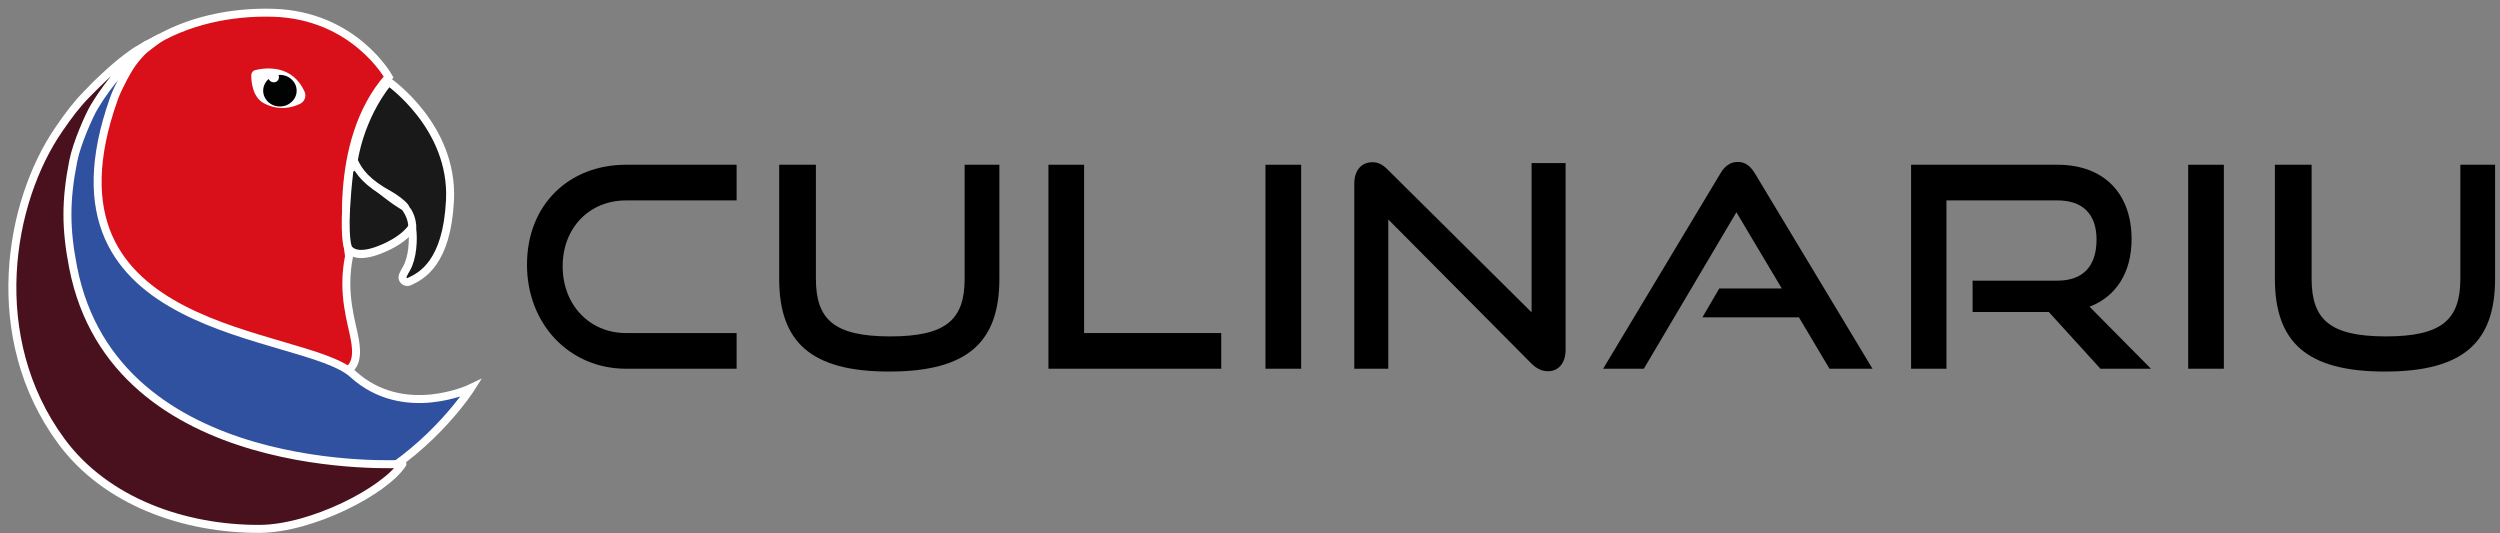 <svg viewBox="0 0 239 51" fill="none" xmlns="http://www.w3.org/2000/svg">
<rect x="0" y="0" width="239" height="51" fill="#808080" stroke="none"/>
<path d="M59.85 35.25C54.41 35.25 50.38 30.96 50.38 25.3C50.38 19.56 54.4 15.75 59.85 15.75H70.42V19.16H59.85C56.36 19.16 53.79 21.76 53.79 25.46C53.79 29.13 56.34 31.84 59.85 31.84H70.42V35.25H59.85Z" fill="black"/>
<path d="M92.21 15.75H95.54V26.64C95.54 32.67 92.56 35.52 85 35.52C77.49 35.52 74.49 32.68 74.49 26.64V15.75H78V26.64C78 30.55 79.74 32.16 85.11 32.16C90.47 32.16 92.22 30.55 92.22 26.64V15.75H92.21Z" fill="black"/>
<path d="M100.23 35.25V15.75H103.64V31.84H116.75V35.25H100.23Z" fill="black"/>
<path d="M120.98 35.25V15.75H124.39V35.25H120.98Z" fill="black"/>
<path d="M132.72 20.98V35.25H129.47V17.55C129.47 16.29 130.14 15.51 131.21 15.51C131.72 15.51 132.15 15.7 132.66 16.21L146.42 29.86V15.59H149.67V33.45C149.67 34.74 148.97 35.49 147.98 35.49C147.42 35.49 146.91 35.25 146.42 34.77L132.72 20.98Z" fill="black"/>
<path d="M174.9 35.25L171.98 30.34H162.75L164.36 27.58H170.34L166 20.29L157.15 35.25H153.26L164.47 16.58C164.87 15.91 165.38 15.48 166.13 15.48C166.88 15.48 167.36 15.91 167.77 16.58L179.01 35.25H174.9Z" fill="black"/>
<path d="M200.8 35.25L195.87 29.83H188.58V26.83H196.7C199.14 26.83 200.43 25.44 200.43 22.91C200.43 20.39 199.03 19.16 196.7 19.16H186.08V35.25H182.7V15.75H196.7C201.15 15.75 203.78 18.51 203.78 22.86C203.78 26.08 202.28 28.36 199.76 29.32L205.63 35.25H200.8Z" fill="black"/>
<path d="M209.19 35.25V15.75H212.6V35.25H209.19Z" fill="black"/>
<path d="M235.2 15.75H238.53V26.64C238.53 32.67 235.55 35.52 227.99 35.52C220.48 35.52 217.48 32.68 217.48 26.64V15.75H220.99V26.64C220.99 30.55 222.73 32.16 228.1 32.16C233.46 32.16 235.21 30.55 235.21 26.64V15.75H235.2Z" fill="black"/>
<path d="M37.15 7.36C37.15 7.36 33.87 1.44 26.09 1.22C22.16 1.11 17.85 1.94 14.31 4.21C9.73 7.16 7.35 9.28 5.75 13.6C3.04 20.95 7.82 27.63 11.53 30.91C14.57 33.6 22.14 38.62 32.54 35.7C33.56 35.41 34.31 34.82 33.94 32.57C33.65 30.82 32.64 28.13 33.37 24.49C33.37 24.49 31.51 13.71 37.15 7.36Z" fill="#D90F19" stroke="white" stroke-width="0.762" stroke-miterlimit="10"/>
<path d="M24.4 6.7C25.36 6.47 27.94 6.13 29.12 8.77C29.31 9.2 29.12 9.71 28.7 9.92C27.96 10.28 26.69 10.63 25.26 9.89C24.17 9.33 24.02 7.89 24.02 7.19C24.02 6.96 24.18 6.75 24.4 6.7Z" fill="white"/>
<path d="M34.54 24.28C33.69 24.28 33.26 23.86 33.22 23.45C33.21 23.45 32.75 21.97 33.4 16.41C33.43 16.14 33.66 15.94 33.93 15.94C34.08 15.94 34.23 16.01 34.33 16.12C34.72 16.58 35.82 17.8 37.59 19.05C38.32 19.57 38.91 19.91 39.25 20.03C39.54 20.13 39.73 20.38 39.75 20.7C39.8 21.42 39 22.57 37.11 23.5C36.08 24.03 35.22 24.28 34.54 24.28Z" fill="#191919"/>
<path d="M33.93 16.32C33.97 16.32 34.01 16.34 34.04 16.37C34.48 16.89 35.59 18.1 37.37 19.37C37.84 19.7 38.62 20.23 39.13 20.4C39.73 20.6 39.28 22.02 36.94 23.17C35.84 23.71 35.06 23.89 34.53 23.89C33.88 23.89 33.61 23.61 33.59 23.41C33.59 23.41 33.12 22.05 33.77 16.45C33.79 16.38 33.86 16.32 33.93 16.32ZM33.93 15.56C33.47 15.56 33.08 15.91 33.02 16.37C32.43 21.42 32.74 23.17 32.85 23.58C32.95 24.13 33.49 24.67 34.53 24.67C35.27 24.67 36.19 24.4 37.28 23.87C39.08 22.98 40.2 21.74 40.13 20.7C40.1 20.22 39.81 19.84 39.37 19.69C39.22 19.64 38.78 19.45 37.8 18.76C36.07 17.53 34.99 16.34 34.61 15.89C34.45 15.68 34.2 15.56 33.93 15.56Z" fill="white"/>
<path d="M39.41 21.89C39.54 22.91 39.46 24.65 38.85 25.69C38.69 25.95 38.59 26.17 38.51 26.34C38.35 26.72 38.76 27.09 39.13 26.92C40.29 26.39 42.73 25.14 43.02 19.13C43.36 12.1 37.15 7.81 37.15 7.81C34.33 11.31 33.82 15.36 33.82 15.36C34.31 16.47 35.14 17.5 37.24 18.64C37.65 18.86 38.64 19.56 38.82 19.95C38.81 19.96 39.48 20.78 39.41 21.89Z" fill="#191919" stroke="white" stroke-width="0.762" stroke-miterlimit="10"/>
<path d="M26.76 10.18C27.644 10.18 28.36 9.504 28.36 8.67C28.36 7.836 27.644 7.16 26.76 7.16C25.876 7.16 25.16 7.836 25.16 8.67C25.16 9.504 25.876 10.18 26.76 10.18Z" fill="#010202"/>
<path d="M26.67 7.38C26.67 7.65 26.45 7.87 26.18 7.87C25.91 7.87 25.66 7.67 25.66 7.4C25.66 7.13 25.91 6.89 26.18 6.89C26.46 6.89 26.67 7.11 26.67 7.38Z" fill="white"/>
<path d="M33.74 35.76C29.01 31.46 2.78 32.37 10.87 9.49C10.99 9.15 11.13 8.8 11.3 8.46C11.8 7.42 11.89 7.3 12.14 6.85C12.73 5.78 13.63 4.85 13.98 4.56C14.24 4.34 14.75 3.93 14.84 3.88C15.1 3.74 14.58 4.04 14.37 4.13C14.2 4.21 14 4.26 13.87 4.37C13.5 4.68 13.35 4.76 13.22 4.89C12.99 5.1 13.09 5.01 12.73 5.38C12.21 5.91 12.25 5.94 10.73 7.66C4.86 14.28 -5.18 29.77 8.9 43.43C31.32 58.78 45.03 37.1 45.03 37.1C45.03 37.1 38.61 40.19 33.74 35.76Z" fill="#3051A0" stroke="white" stroke-width="0.762" stroke-miterlimit="10" stroke-linecap="round"/>
<path d="M15.26 3.63C15.26 3.63 13.29 4.67 12.79 5.02C11.85 5.7 10.83 6.42 8.3 9C7.29 10.03 6.59 10.97 5.66 12.32C0.82 19.31 -1.42 32.26 5.85 42.16C10.11 47.96 17.63 50.59 24.82 50.56C29.79 50.54 36.78 46.95 38.47 44.35C38.47 44.35 10.96 45.96 6.99 25.56C6.28 21.89 6.25 19.22 7 15.41C7.35 13.62 8.58 10.94 8.95 10.32C9.92 8.69 10.7 7.78 11.02 7.39C12.39 5.73 13.35 5.04 15.26 3.63Z" fill="#49111E" stroke="white" stroke-width="0.762" stroke-miterlimit="10" stroke-linecap="square" stroke-linejoin="round"/>
</svg>
